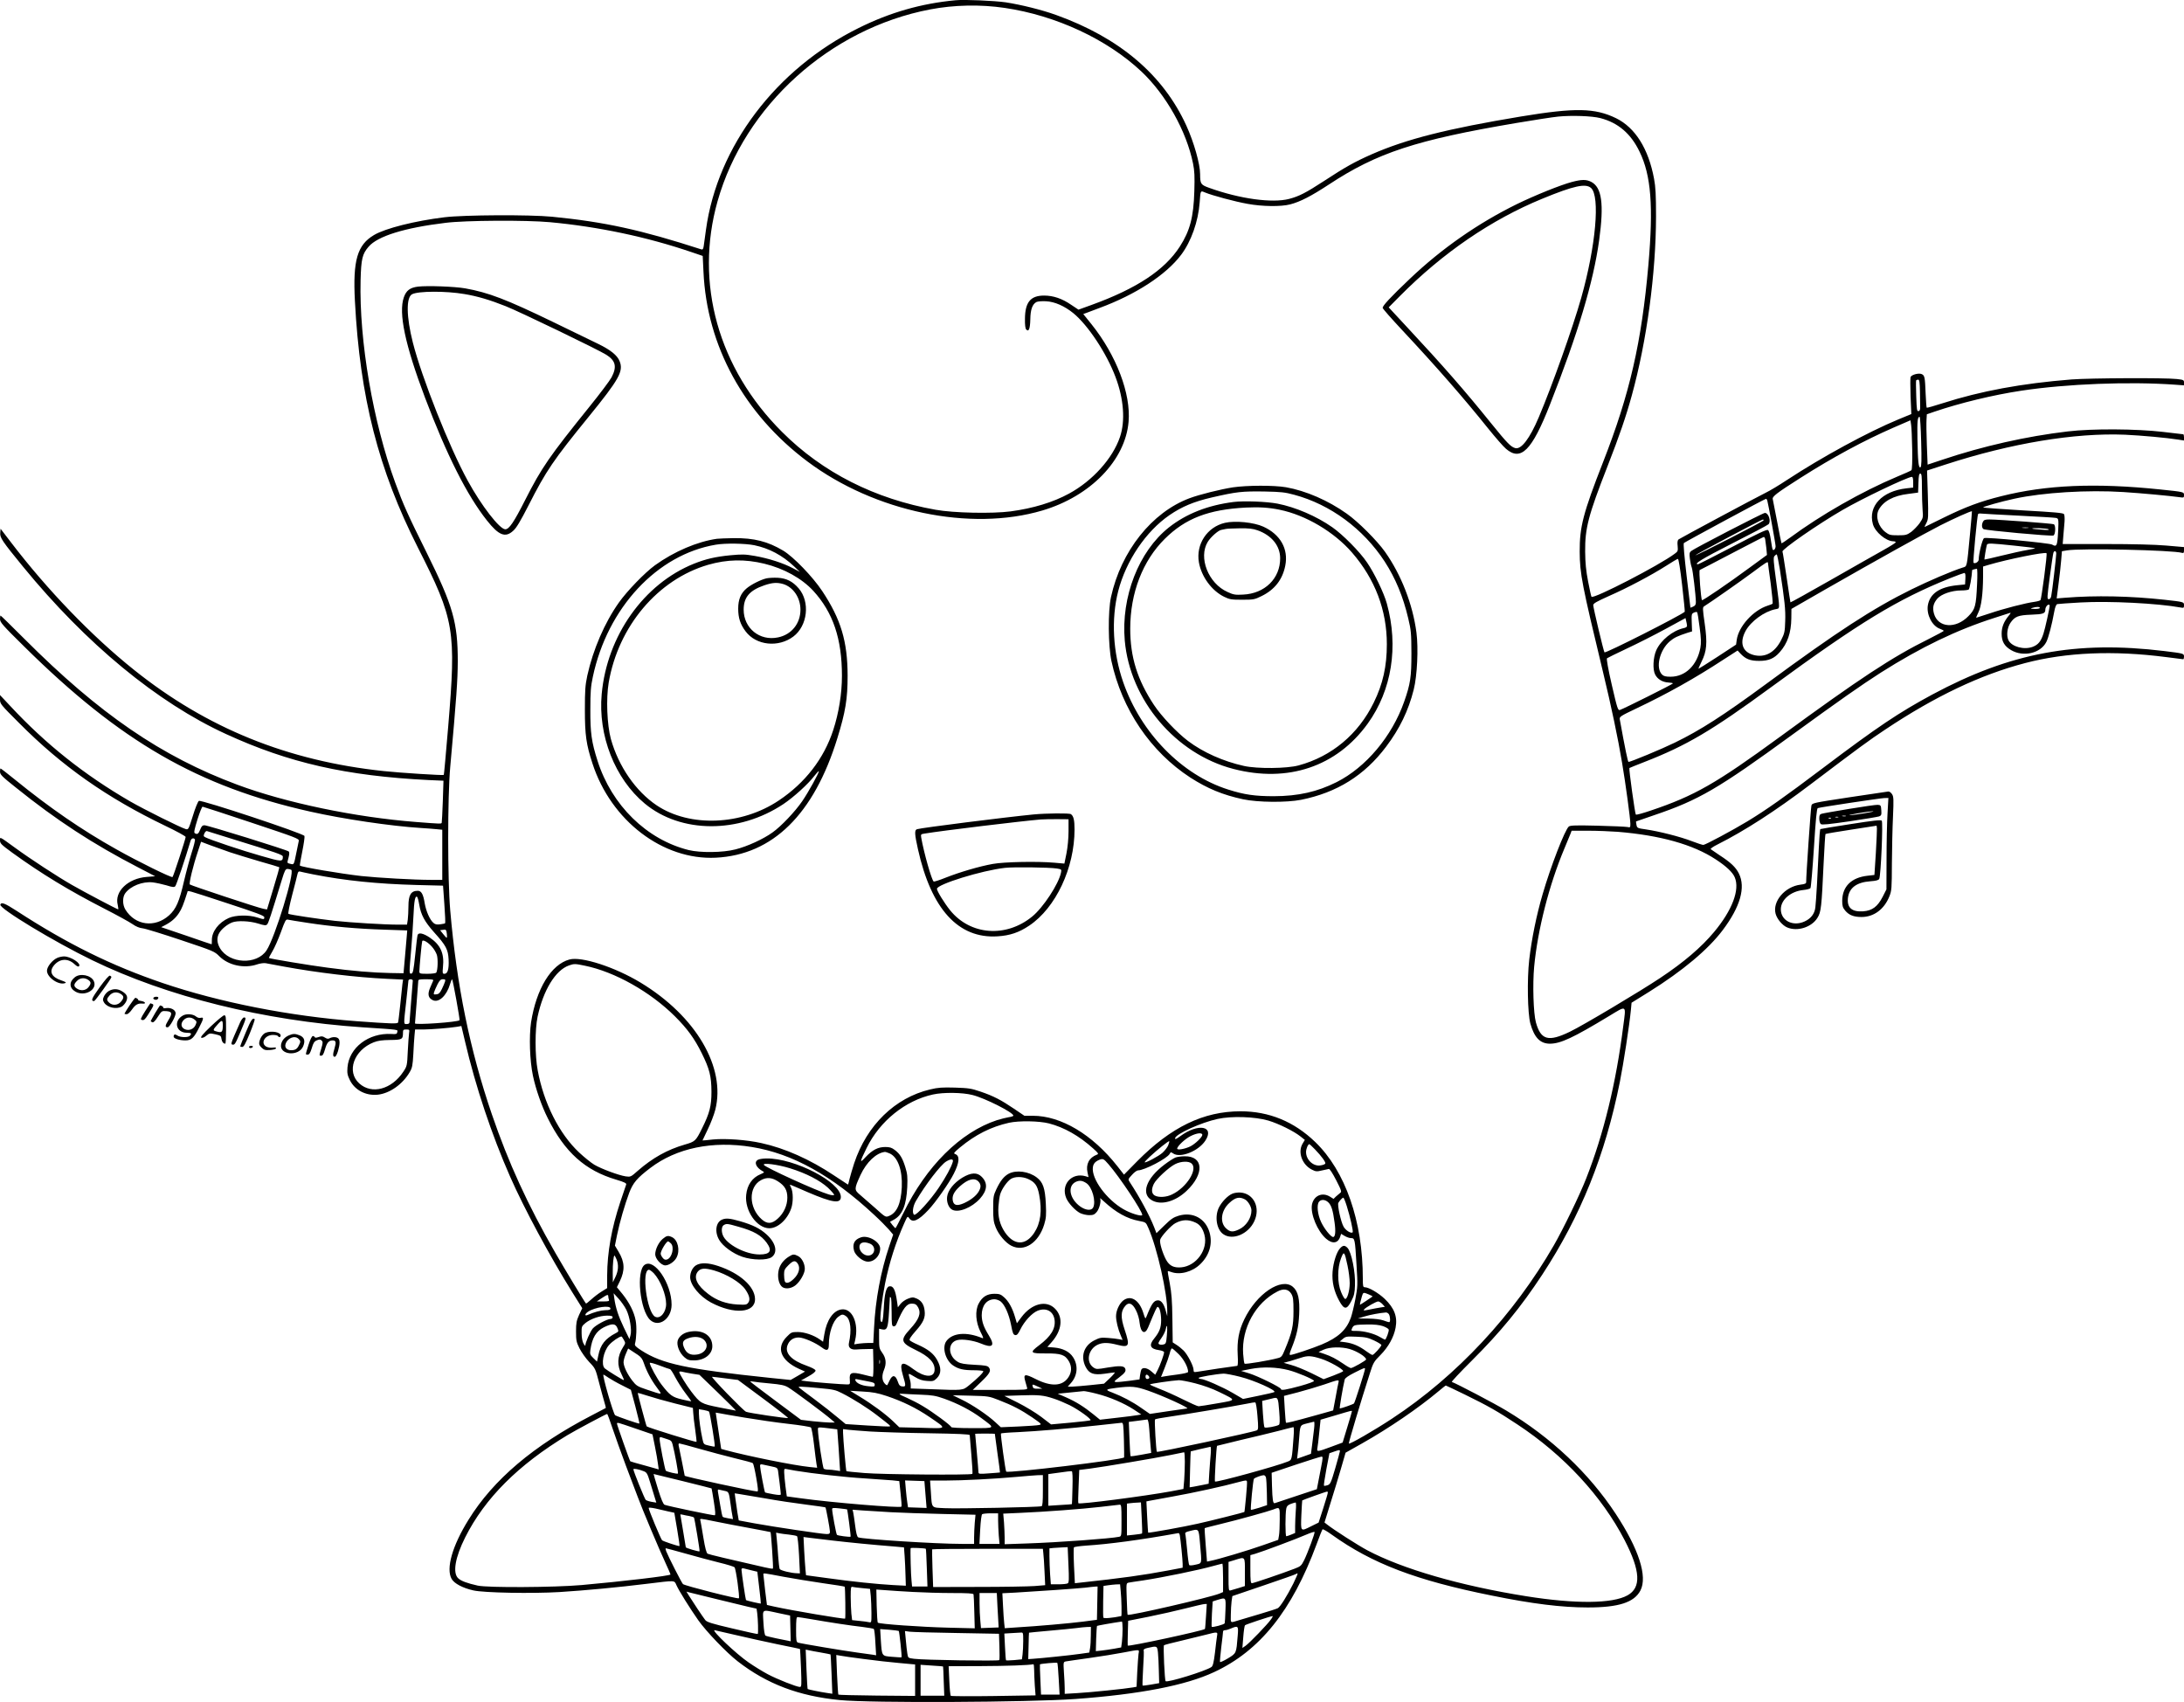 <?xml version="1.0" encoding="UTF-8"?>
<svg xmlns="http://www.w3.org/2000/svg" version="1.0" viewBox="0 0 2000.016 1558.399" preserveAspectRatio="xMidYMid meet">
  <g transform="translate(0.016,1740.634) scale(0.1,-0.1)" fill="#000000" stroke="none">
    <path d="M8750 17404 c-312 -29 -600 -111 -889 -255 -755 -374 -1291 -1083 -1396 -1845 -9 -65 -19 -134 -21 -152 -4 -26 -9 -33 -22 -29 -549 178 -887 252 -1367 299 -205 20 -805 17 -985 -5 -271 -33 -540 -101 -644 -162 -154 -90 -196 -232 -176 -604 46 -883 215 -1544 577 -2259 336 -662 351 -754 277 -1642 -20 -239 -38 -437 -40 -439 -5 -6 -400 19 -549 35 -880 93 -1621 393 -2288 927 -387 309 -796 734 -1130 1172 l-92 120 -3 -38 c-4 -43 18 -76 207 -307 578 -707 1232 -1247 1861 -1535 575 -264 1100 -383 1853 -421 l138 -6 -6 -187 c-4 -102 -8 -191 -10 -197 -3 -12 -4 -12 -235 6 -555 43 -1194 176 -1636 341 -694 258 -1264 648 -1951 1336 -117 117 -215 213 -218 213 -3 0 -5 -15 -5 -32 0 -30 23 -56 223 -253 880 -870 1594 -1281 2618 -1510 302 -68 741 -133 1014 -150 50 -3 114 -8 143 -11 l52 -5 0 -230 0 -229 -102 0 c-156 0 -486 19 -638 35 -193 22 -552 83 -564 96 -2 2 8 60 22 129 14 69 23 133 20 142 -9 23 -946 334 -967 321 -9 -6 -34 -67 -55 -137 -39 -124 -41 -127 -65 -121 -42 11 -378 178 -510 254 -418 242 -774 525 -1099 875 l-92 98 0 -41 c0 -39 6 -46 173 -213 395 -398 806 -686 1340 -943 103 -49 187 -95 187 -102 0 -18 -111 -357 -120 -367 -9 -9 -309 138 -515 254 -316 177 -607 377 -927 637 -70 57 -130 103 -133 103 -3 0 -5 -13 -5 -29 0 -26 17 -44 143 -144 374 -301 707 -518 1126 -735 l152 -79 -77 -6 c-172 -13 -298 -134 -266 -256 5 -23 7 -41 4 -41 -9 0 -311 159 -422 223 -130 74 -380 237 -525 343 -145 105 -135 100 -135 65 0 -27 12 -39 112 -112 267 -193 522 -348 848 -515 113 -58 226 -120 253 -139 31 -22 64 -36 95 -39 26 -3 184 -52 351 -108 298 -100 304 -102 350 -148 83 -83 227 -114 345 -74 26 9 62 14 79 11 18 -3 93 -17 167 -31 299 -55 664 -99 943 -112 l148 -7 -6 -41 c-3 -23 -12 -108 -20 -191 -9 -82 -17 -155 -20 -161 -4 -13 -66 -11 -380 12 -611 46 -1252 172 -1774 349 -473 161 -874 359 -1340 662 -108 70 -140 82 -148 56 -12 -34 493 -340 842 -509 688 -334 1569 -553 2475 -614 351 -23 321 -20 318 -43 -3 -19 -9 -21 -55 -18 -208 11 -386 -125 -401 -306 -4 -53 -1 -70 22 -117 45 -91 146 -144 255 -133 110 12 228 95 293 207 23 39 27 60 33 165 3 66 8 144 11 173 l5 52 77 0 c76 1 231 13 308 25 l39 7 34 -144 c95 -407 244 -854 413 -1237 127 -289 362 -725 568 -1056 l92 -147 -29 -61 c-24 -54 -28 -74 -28 -152 0 -82 3 -97 32 -155 18 -36 58 -92 89 -125 56 -58 57 -62 89 -185 18 -69 40 -150 49 -180 9 -29 15 -54 13 -56 -1 -1 -60 -32 -132 -69 -529 -275 -897 -586 -1124 -953 -149 -239 -209 -449 -155 -543 24 -42 101 -83 199 -105 96 -22 536 -30 789 -15 236 15 537 43 803 76 262 32 247 33 267 -12 20 -47 125 -215 201 -323 73 -103 257 -295 360 -375 268 -208 559 -318 935 -355 285 -28 1725 -21 2160 10 587 43 1007 124 1268 246 419 195 713 562 938 1169 26 72 51 134 55 138 3 5 41 -17 84 -48 371 -266 773 -419 1465 -558 373 -76 643 -109 880 -109 283 0 425 46 482 155 67 128 -15 381 -226 702 -246 374 -593 701 -1006 948 -108 65 -454 246 -495 260 -5 2 76 89 181 193 265 264 451 491 647 789 352 537 577 1096 711 1766 33 166 87 515 101 659 l6 65 161 100 c307 192 541 388 674 565 161 214 211 391 148 518 -29 58 -74 101 -179 169 -38 26 -74 50 -79 54 -5 4 23 24 62 43 250 126 529 306 850 549 449 340 539 406 687 504 456 304 873 502 1280 608 376 99 811 117 1290 55 83 -11 153 -20 158 -20 4 0 7 11 7 24 0 29 -2 29 -179 51 -809 98 -1412 -15 -2126 -398 -306 -165 -502 -296 -1000 -672 -354 -267 -520 -384 -693 -489 -134 -81 -386 -216 -404 -216 -9 0 -57 16 -107 35 -103 40 -296 89 -418 107 -79 11 -81 13 -87 41 -3 17 -5 31 -4 32 2 1 77 27 168 58 407 138 585 242 1260 734 430 313 637 458 814 571 366 232 696 391 1041 501 72 23 136 44 143 46 8 3 2 -9 -13 -26 -45 -55 -65 -104 -65 -165 0 -71 25 -114 86 -150 112 -66 270 -30 323 74 20 39 52 163 72 274 8 46 18 69 28 73 9 2 105 9 214 15 261 15 708 -8 915 -46 29 -6 32 -4 32 20 0 31 1 31 -180 51 -313 34 -629 41 -911 18 l-75 -6 17 133 c10 72 20 169 24 215 l7 84 47 8 c124 21 966 3 1054 -23 13 -4 17 1 17 24 l0 29 -162 14 c-104 9 -305 14 -556 14 l-393 0 6 75 c3 41 8 100 11 130 2 30 0 61 -5 69 -7 11 -90 18 -375 34 -201 12 -366 24 -366 27 0 7 166 54 287 80 262 57 672 82 998 61 170 -11 419 -34 513 -47 40 -6 42 -5 42 19 0 29 3 29 -220 52 -588 61 -1042 42 -1454 -62 -190 -47 -329 -99 -526 -196 -91 -45 -169 -83 -173 -85 -5 -2 1 13 13 34 19 37 20 48 14 261 l-7 221 169 55 c600 195 1184 292 1644 273 151 -7 382 -28 488 -45 l52 -8 0 28 c0 16 -3 29 -7 29 -5 0 -89 10 -188 22 -238 28 -646 31 -870 4 -376 -44 -780 -135 -1151 -260 l-132 -44 -7 182 c-4 99 -5 203 -3 230 l3 49 70 24 c235 80 537 153 795 192 415 63 991 85 1408 55 l82 -6 0 25 c0 24 -4 26 -67 33 -106 12 -791 9 -963 -4 -455 -36 -832 -106 -1181 -218 -77 -25 -143 -43 -145 -41 -3 3 -7 60 -10 128 -6 152 -9 166 -34 179 -26 14 -95 -4 -104 -26 -3 -8 -3 -88 0 -177 l7 -162 -119 -49 c-278 -115 -699 -344 -1019 -554 -71 -47 -159 -100 -195 -117 -101 -50 -783 -416 -799 -428 -9 -8 -12 -26 -8 -60 4 -45 2 -50 -27 -71 -141 -106 -740 -415 -762 -394 -3 4 -17 66 -31 140 -19 99 -26 168 -27 273 -2 215 29 333 204 780 110 282 171 460 223 650 138 501 221 1119 222 1640 0 196 -4 270 -18 344 -51 276 -173 469 -348 555 -194 94 -372 98 -869 16 -680 -113 -1051 -207 -1370 -347 -154 -68 -242 -117 -437 -245 -166 -108 -227 -139 -318 -163 -155 -40 -450 0 -731 101 -78 28 -84 36 -84 126 0 92 -57 293 -126 444 -212 465 -612 805 -1195 1014 -128 46 -317 93 -459 115 -105 15 -376 27 -460 19z m450 -70 c470 -69 940 -288 1253 -583 226 -214 411 -543 472 -841 14 -69 16 -118 12 -255 -7 -237 -40 -361 -132 -505 -139 -216 -394 -385 -810 -536 l-119 -43 -66 44 c-84 58 -165 85 -249 85 -124 0 -174 -61 -175 -212 -1 -57 3 -91 12 -99 23 -24 35 7 37 93 1 90 19 139 56 159 13 6 50 9 88 7 80 -4 170 -44 251 -110 134 -110 304 -367 385 -583 76 -200 91 -404 41 -550 -67 -197 -251 -401 -466 -518 -147 -80 -328 -135 -535 -163 -168 -22 -522 -15 -688 15 -556 99 -1034 341 -1405 712 -585 583 -803 1363 -591 2113 247 875 1030 1581 1946 1756 220 42 460 47 683 14z m5455 -1009 c162 -42 279 -141 359 -307 106 -217 128 -500 81 -1038 -62 -706 -170 -1180 -415 -1805 -183 -468 -215 -593 -214 -820 1 -202 21 -303 213 -1100 77 -319 137 -605 175 -832 32 -189 76 -513 76 -559 0 -34 -1 -36 -27 -30 -16 3 -138 9 -273 12 -198 5 -248 3 -263 -7 -36 -28 -167 -367 -241 -622 -56 -191 -100 -408 -122 -597 -21 -182 -15 -492 10 -585 36 -129 90 -185 180 -185 98 1 210 53 541 253 165 100 156 106 130 -91 -66 -524 -180 -990 -340 -1397 -58 -149 -211 -464 -295 -610 -367 -637 -890 -1198 -1481 -1587 -165 -109 -393 -240 -397 -229 -3 9 110 387 192 641 31 99 37 109 98 170 72 73 122 163 138 249 19 101 -11 180 -100 265 -57 54 -146 106 -182 106 -16 0 -18 10 -18 78 0 527 -160 986 -436 1252 -194 187 -422 281 -684 281 -339 0 -636 -144 -946 -457 l-121 -123 -62 79 c-228 289 -515 460 -773 460 l-77 0 -96 65 c-118 80 -189 117 -308 157 -82 28 -107 32 -232 36 -117 3 -154 1 -228 -17 -321 -76 -579 -327 -695 -676 -16 -49 -35 -114 -42 -142 -6 -29 -13 -53 -15 -53 -1 0 -60 39 -131 86 -216 144 -446 247 -662 294 -133 30 -330 44 -442 33 -52 -6 -96 -10 -97 -9 0 1 21 46 48 101 27 55 58 136 69 179 99 389 -177 859 -685 1166 -235 142 -541 241 -650 211 -168 -45 -304 -269 -352 -576 -19 -129 -12 -350 17 -487 26 -124 80 -279 137 -392 155 -310 341 -477 626 -561 77 -23 96 -33 91 -45 -3 -8 -27 -80 -54 -160 -80 -240 -119 -461 -120 -672 l0 -116 -50 -31 c-28 -17 -71 -50 -96 -73 -24 -22 -46 -39 -48 -37 -13 14 -199 322 -280 463 -254 441 -430 826 -582 1270 -201 587 -322 1180 -381 1866 -25 286 -25 1041 0 1315 58 644 68 794 69 965 0 356 -43 508 -284 994 -172 346 -215 441 -288 641 -204 555 -332 1301 -318 1856 5 195 16 240 73 306 82 97 330 174 705 219 181 23 739 26 955 6 444 -41 890 -135 1300 -275 l100 -34 7 -144 c30 -680 372 -1304 952 -1738 616 -461 1491 -644 2151 -449 440 130 760 459 790 813 22 257 -112 608 -340 893 l-75 93 28 10 c15 6 70 26 122 46 332 123 607 302 746 486 92 122 157 305 170 480 8 112 6 109 49 91 67 -28 276 -84 389 -104 136 -25 306 -27 391 -5 92 24 191 75 353 181 443 292 800 409 1717 564 160 27 333 54 385 59 122 12 308 6 385 -14z m2927 -2505 c1 -60 2 -125 2 -142 1 -23 -4 -34 -15 -36 -15 -3 -17 14 -21 135 -3 76 -3 141 -1 146 2 4 11 7 19 7 11 0 14 -22 16 -110z m11 -457 c5 -172 3 -229 -6 -235 -18 -11 -24 49 -28 257 -3 169 1 205 20 205 4 0 11 -102 14 -227z m-82 -71 c2 -106 -1 -186 -7 -191 -5 -5 -65 -32 -133 -60 -319 -134 -695 -348 -979 -558 -41 -30 -76 -53 -78 -51 -2 3 -20 90 -39 194 -20 104 -38 198 -41 210 -6 24 34 55 256 196 297 189 582 342 850 459 l155 67 6 -41 c4 -23 8 -124 10 -225z m89 -350 c0 -71 3 -162 6 -203 6 -72 5 -75 -27 -123 -19 -26 -54 -62 -77 -80 -40 -28 -50 -31 -121 -31 -70 0 -81 3 -115 29 -65 49 -94 143 -62 204 42 79 135 130 271 146 l90 12 3 87 c2 68 6 87 17 87 12 0 15 -22 15 -128z m-80 49 l0 -49 -62 -7 c-224 -25 -353 -164 -307 -328 20 -72 120 -156 187 -157 12 0 22 -4 22 -9 0 -5 -51 -37 -112 -71 -62 -35 -279 -157 -481 -273 -202 -115 -369 -208 -371 -206 -1 2 -17 105 -35 229 -19 124 -35 230 -38 236 -7 20 327 252 549 380 180 105 595 303 636 304 8 0 12 -16 12 -49z m-1336 -168 c10 -36 76 -396 76 -418 0 -23 -16 -42 -26 -32 -3 3 -11 42 -17 87 -8 54 -17 86 -27 93 -12 7 -91 -30 -323 -152 -169 -88 -312 -161 -317 -161 -45 0 35 49 310 189 176 89 327 169 335 177 26 26 1 104 -33 104 -18 0 -648 -326 -675 -349 -16 -13 -18 -24 -12 -70 4 -30 11 -66 17 -80 10 -25 37 -254 38 -317 0 -23 -6 -34 -25 -42 -14 -6 -25 -11 -25 -9 0 1 -16 132 -35 292 -21 182 -31 293 -25 299 10 10 740 404 752 405 4 1 9 -7 12 -16z m1856 -309 c-30 -314 -25 -291 -68 -305 -103 -33 -306 -120 -467 -199 -355 -175 -685 -390 -1330 -865 -397 -292 -603 -424 -839 -539 -119 -58 -403 -176 -423 -176 -6 0 -31 119 -80 390 -4 23 5 30 153 100 282 134 534 275 797 447 l129 83 26 -28 c47 -50 89 -67 172 -67 87 0 137 22 188 80 71 80 104 177 106 308 l1 88 315 181 c456 261 902 509 1049 584 124 63 283 134 289 129 1 -1 -7 -96 -18 -211z m445 171 c176 -9 330 -18 343 -21 19 -4 22 -11 22 -53 0 -26 -3 -82 -6 -124 -7 -80 -14 -89 -52 -67 -25 14 -604 70 -623 59 -15 -8 -49 -143 -49 -196 0 -21 -34 -42 -48 -29 -6 7 34 431 42 445 3 5 16 7 28 5 13 -2 167 -10 343 -19z m-2335 -43 c0 -9 -619 -326 -625 -320 -4 4 604 326 618 327 4 1 7 -2 7 -7z m14 -169 c2 -10 7 -47 11 -83 l6 -65 -160 -117 c-194 -143 -429 -303 -435 -297 -10 10 -30 273 -21 276 6 2 138 71 295 153 157 82 288 150 292 150 4 0 9 -8 12 -17z m2285 -63 c100 -10 185 -21 187 -23 3 -2 -30 -10 -73 -17 -43 -7 -147 -30 -232 -51 -85 -21 -156 -37 -158 -36 -3 4 15 112 22 135 6 16 35 15 254 -8z m381 -72 c0 -30 -38 -355 -46 -390 -3 -18 -12 -28 -23 -28 -16 0 -15 15 10 205 15 113 30 212 33 220 8 23 26 18 26 -7z m-110 -210 c-15 -113 -30 -211 -34 -216 -3 -5 -27 -12 -54 -16 -79 -10 -282 -62 -411 -106 -66 -22 -122 -40 -124 -40 -2 0 7 22 20 49 27 54 42 172 43 328 l0 92 50 15 c171 51 518 121 531 107 4 -3 -6 -99 -21 -213z m-2421 65 c44 -287 53 -369 49 -474 -3 -98 -6 -112 -38 -175 -59 -115 -150 -163 -255 -134 -100 28 -127 113 -70 219 48 88 170 178 273 199 44 10 43 -16 7 259 -24 176 -27 214 -16 227 8 9 17 16 21 16 4 0 17 -62 29 -137z m-895 -144 c15 -132 26 -242 24 -244 -40 -36 -724 -382 -735 -372 -8 9 -102 405 -103 432 0 16 28 32 144 84 169 74 391 192 526 278 52 34 100 62 105 62 7 1 22 -94 39 -240z m786 204 c0 -5 11 -89 25 -188 13 -99 21 -183 17 -186 -4 -4 -24 -12 -44 -18 -134 -43 -267 -191 -284 -314 l-6 -43 -171 -112 c-94 -61 -172 -110 -173 -109 -2 1 11 30 27 63 49 98 55 172 30 349 -20 138 -20 151 -5 160 53 33 338 232 444 311 122 91 140 102 140 87z m1915 -195 c-9 -201 -17 -230 -79 -293 -117 -120 -280 -107 -316 24 -15 55 -5 94 32 137 36 41 132 74 217 74 31 0 62 4 69 8 9 6 29 118 32 179 0 2 30 10 43 12 5 0 6 -63 2 -141z m-107 50 l-3 -53 -70 -7 c-164 -16 -253 -77 -271 -186 -13 -85 40 -188 111 -213 19 -7 35 -16 35 -19 0 -3 -62 -36 -137 -74 -336 -166 -633 -362 -1363 -896 -586 -428 -781 -540 -1185 -676 -71 -24 -132 -41 -135 -36 -8 8 -65 421 -59 426 2 2 65 27 139 56 385 150 617 287 1160 685 813 595 1153 802 1635 996 66 27 126 48 133 49 9 0 12 -14 10 -52z m772 -247 c0 -21 -42 -211 -57 -256 -23 -71 -47 -101 -98 -121 -79 -30 -191 0 -222 59 -21 41 -13 116 18 161 39 57 71 70 189 74 111 4 130 11 130 46 0 22 17 46 32 46 4 0 8 -4 8 -9z m-90 -21 c0 -5 -21 -10 -47 -9 -39 1 -43 2 -23 9 36 12 70 12 70 0z m-3116 -176 c14 -104 15 -144 7 -190 -30 -160 -138 -264 -273 -264 -44 0 -63 5 -78 20 -61 61 -23 223 71 304 40 34 72 49 164 79 l40 12 -3 81 c-3 76 -1 81 20 91 13 6 26 8 29 4 4 -3 14 -65 23 -137z m-115 14 c1 -11 -10 -19 -31 -23 -100 -22 -210 -111 -251 -203 -29 -66 -34 -176 -10 -222 22 -43 67 -70 122 -73 22 -1 41 -5 41 -8 0 -7 -453 -233 -485 -243 -19 -6 -24 9 -75 229 -33 143 -50 238 -44 244 5 4 88 45 184 90 96 45 256 126 355 180 l180 98 6 -26 c4 -14 7 -34 8 -43z m-13147 -1804 c411 -137 438 -147 434 -167 -3 -12 -12 -58 -21 -102 -24 -120 -23 -116 -53 -109 -36 9 -34 5 -20 58 8 31 9 49 2 56 -14 14 -742 240 -772 240 -18 0 -27 -9 -39 -40 -16 -40 -27 -47 -50 -32 -9 5 -2 38 25 125 20 64 41 117 47 117 5 0 207 -66 447 -146z m-212 -138 c463 -143 500 -156 500 -174 -1 -48 -10 -47 -201 8 -167 47 -469 148 -511 171 -15 8 -16 13 -6 35 6 13 16 23 22 21 6 -2 94 -30 196 -61z m12725 54 c389 -32 689 -116 896 -252 97 -63 156 -119 175 -165 48 -113 -23 -301 -190 -501 -116 -139 -276 -276 -491 -419 -181 -121 -711 -437 -828 -493 -198 -96 -267 -77 -312 85 -23 83 -31 349 -16 510 32 339 137 749 276 1080 25 61 51 122 57 138 l10 27 151 0 c84 0 206 -5 272 -10z m-13030 -70 c3 -5 -10 -60 -30 -121 -19 -60 -51 -178 -70 -260 -43 -188 -73 -256 -137 -314 -130 -116 -310 -93 -400 53 -27 44 -28 114 -1 150 49 66 158 109 252 99 31 -4 87 -16 125 -27 57 -18 71 -19 81 -8 10 10 95 263 140 416 7 23 29 30 40 12z m320 -117 c55 -18 178 -56 274 -84 96 -27 176 -51 178 -53 3 -2 -22 -90 -54 -195 l-58 -192 -33 6 c-45 8 -664 213 -674 223 -9 9 30 172 73 299 l30 92 82 -31 c45 -16 127 -46 182 -65z m562 -161 c34 -22 -149 -620 -226 -737 -89 -136 -342 -124 -427 20 -29 50 -31 99 -5 141 22 36 73 77 116 94 47 19 162 14 239 -10 57 -18 71 -19 82 -8 12 12 33 77 134 406 27 89 34 102 53 102 12 0 27 -4 34 -8z m202 -42 c292 -57 583 -87 947 -97 l241 -6 12 -170 c7 -93 10 -171 7 -174 -2 -3 -23 -7 -45 -10 -32 -4 -46 -1 -62 13 -34 30 -67 106 -80 180 -13 83 -31 114 -63 114 -63 0 -86 -38 -86 -143 0 -41 -3 -95 -6 -121 l-7 -46 -81 0 c-124 0 -436 19 -581 35 -156 18 -411 56 -424 64 -5 3 10 79 34 171 24 91 46 178 49 193 5 21 11 27 24 23 9 -3 64 -14 121 -26z m-785 -265 c271 -89 336 -113 336 -127 0 -22 -2 -22 -65 -2 -78 25 -199 22 -260 -5 -92 -41 -155 -123 -155 -201 0 -22 -1 -40 -2 -40 -2 0 -106 35 -232 79 l-230 78 35 18 c57 30 97 64 128 112 25 38 39 72 77 191 5 17 -23 25 368 -103z m1755 -12 c16 -95 49 -155 136 -253 109 -121 128 -156 133 -249 4 -87 -8 -131 -38 -131 -18 0 -19 5 -14 59 14 127 -21 205 -121 273 -59 39 -102 49 -111 23 -3 -8 -13 -90 -22 -182 -15 -144 -20 -168 -35 -171 -21 -4 -21 2 -2 218 8 91 17 230 21 310 6 139 15 186 33 175 5 -3 14 -35 20 -72z m-1019 -167 c224 -34 449 -54 700 -62 l209 -7 -5 -61 c-3 -34 -11 -122 -17 -196 l-12 -135 -120 2 c-160 3 -351 19 -575 49 -162 21 -530 82 -538 89 -1 1 13 28 32 60 19 31 54 111 78 176 38 105 45 119 63 115 11 -3 94 -16 185 -30z m1272 -101 c2 -19 2 -35 -2 -35 -3 0 -17 15 -32 34 l-28 35 23 3 c31 6 34 3 39 -37z m-135 -119 c17 -19 36 -51 43 -72 12 -36 9 -141 -5 -163 -3 -6 -39 -11 -81 -11 -68 0 -74 2 -74 21 0 34 21 263 26 277 5 19 53 -8 91 -52z m1399 -172 c274 -56 599 -239 825 -464 113 -113 178 -202 244 -335 73 -147 89 -212 90 -355 0 -131 -17 -196 -86 -335 -58 -117 -63 -121 -159 -149 -159 -46 -295 -122 -430 -240 -63 -56 -66 -57 -110 -51 -65 10 -224 69 -288 107 -30 18 -93 69 -139 112 -182 171 -324 452 -379 751 -26 135 -26 377 -1 493 52 242 163 424 286 468 47 17 58 17 147 -2z m-1576 -136 c0 -7 -7 -92 -15 -188 -8 -96 -15 -183 -15 -192 0 -12 -8 -18 -25 -18 -30 0 -30 -12 -5 210 11 96 20 181 20 188 0 6 9 12 20 12 11 0 20 -6 20 -12z m187 0 c-3 -7 -16 -36 -28 -65 -26 -60 -18 -95 25 -115 55 -25 126 42 157 147 7 25 16 45 19 45 6 0 73 -370 68 -375 -17 -18 -408 -45 -408 -29 0 5 7 90 15 189 8 99 15 188 15 198 0 15 10 17 71 17 53 0 70 -3 66 -12z m108 -10 c-4 -13 -17 -43 -29 -68 -17 -35 -28 -46 -50 -48 -25 -3 -27 -1 -21 20 4 13 18 44 31 71 20 38 29 47 50 47 22 0 24 -3 19 -22z m-329 -470 c-3 -18 -8 -94 -12 -168 -6 -132 -7 -136 -41 -187 -107 -162 -289 -210 -403 -107 -120 108 -50 305 133 377 39 15 76 20 150 21 108 1 117 6 117 64 0 29 3 32 30 32 29 0 31 -2 26 -32z m5160 -568 c115 -29 374 -160 374 -189 0 -4 -19 -11 -42 -14 -24 -4 -72 -16 -108 -27 -335 -110 -649 -422 -858 -852 -37 -75 -69 -137 -72 -137 -3 0 -15 13 -28 29 l-22 29 38 21 c76 43 112 133 120 297 4 94 1 122 -17 180 -26 85 -49 123 -96 159 -30 23 -48 28 -89 28 -66 0 -118 -27 -180 -93 -56 -61 -55 -48 10 84 120 246 354 435 608 490 96 21 269 19 362 -5z m2709 -234 c96 -29 232 -96 295 -146 l39 -31 -21 -35 c-46 -78 -4 -193 87 -238 34 -17 44 -18 89 -7 28 6 57 12 65 14 8 1 34 -39 67 -103 49 -96 52 -106 36 -117 -9 -7 -27 -22 -39 -33 l-21 -21 -34 21 c-71 43 -148 8 -164 -74 -15 -85 50 -243 130 -312 59 -51 111 -42 130 23 l7 22 32 -19 c18 -11 44 -20 58 -20 36 0 37 -8 51 -242 12 -192 11 -201 -11 -320 -13 -67 -32 -143 -41 -168 -41 -112 -116 -181 -266 -244 -87 -36 -265 -96 -288 -96 -10 0 -8 15 12 63 47 118 63 189 69 308 7 140 -10 213 -58 253 -105 89 -333 -64 -445 -299 -50 -103 -67 -198 -60 -322 4 -69 2 -103 -5 -103 -11 0 -323 -46 -371 -55 -24 -4 -28 -1 -28 18 0 35 -54 139 -90 176 -18 18 -49 43 -67 54 l-34 22 -3 215 c-2 168 -8 239 -24 325 -12 60 -20 111 -18 112 2 2 15 -1 30 -7 81 -30 194 0 267 71 85 82 115 188 85 292 -37 127 -153 190 -282 152 -47 -14 -70 -29 -130 -88 l-74 -72 -21 55 c-44 111 -133 275 -223 412 -17 26 -17 27 20 67 20 23 45 41 55 41 58 0 267 109 290 151 9 18 12 18 32 4 65 -45 230 20 294 116 89 135 -64 164 -229 42 -39 -28 -49 -32 -47 -18 8 39 237 143 389 176 128 28 343 21 465 -15z m-2009 -26 c138 -36 274 -112 404 -229 49 -44 53 -50 35 -57 -72 -27 -103 -87 -86 -164 l9 -42 -26 8 c-128 38 -230 -76 -178 -200 19 -46 82 -114 127 -137 21 -10 58 -19 83 -19 37 0 48 5 69 29 25 30 43 103 31 124 -4 7 13 -6 37 -29 107 -99 211 -157 320 -177 62 -12 62 -12 84 -62 82 -184 177 -609 174 -773 l0 -37 -13 47 c-17 64 -41 98 -71 98 -38 0 -58 -27 -107 -150 -9 -23 -11 -21 -29 37 -37 117 -115 165 -184 111 -35 -28 -65 -92 -65 -143 0 -44 18 -119 44 -179 l16 -38 -33 6 c-17 4 -63 9 -102 12 -63 5 -76 2 -125 -23 -94 -48 -126 -144 -80 -239 32 -65 73 -80 175 -66 45 7 86 12 92 12 7 0 -13 -23 -43 -52 l-54 -51 -123 -13 c-67 -7 -142 -13 -166 -14 l-43 0 30 34 c60 68 67 162 18 236 -33 51 -94 81 -173 88 l-62 5 39 44 c95 108 108 227 33 305 -80 84 -216 50 -310 -77 l-41 -55 -17 57 c-24 83 -59 145 -100 181 -30 27 -43 32 -89 32 -67 0 -112 -28 -144 -90 -35 -66 -27 -171 17 -259 27 -53 30 -62 14 -56 -142 59 -270 48 -326 -27 -43 -57 -10 -177 62 -225 48 -32 94 -43 188 -43 45 0 84 -4 87 -8 6 -9 -50 -65 -130 -130 -60 -48 -49 -47 -361 -35 l-173 6 0 32 c0 18 -5 46 -11 64 -6 18 -9 34 -6 37 2 3 28 -10 56 -28 39 -24 67 -33 111 -36 55 -4 61 -2 90 26 41 42 41 97 0 169 -33 57 -81 95 -177 138 -35 15 -67 33 -72 39 -7 9 9 34 54 85 72 81 90 123 82 187 -6 57 -30 92 -74 111 -32 13 -40 13 -79 -2 -24 -9 -55 -31 -68 -48 l-24 -31 -7 50 c-16 112 -34 149 -72 142 -28 -5 -44 -70 -50 -201 -6 -111 -15 -149 -29 -113 -9 22 13 200 41 341 39 192 98 378 176 552 29 65 30 66 45 45 31 -45 83 -23 176 76 66 70 190 247 232 331 52 103 57 164 14 180 -19 7 -15 12 43 61 141 117 284 189 449 226 92 20 275 17 366 -6z m1404 -105 c0 -20 -63 -81 -109 -105 -49 -24 -121 -37 -121 -21 0 22 72 90 123 115 57 29 107 34 107 11z m-313 -97 c-8 -18 -31 -48 -52 -67 -36 -32 -155 -95 -163 -87 -2 2 19 25 47 51 69 64 172 147 178 142 2 -3 -2 -20 -10 -39z m-3812 -14 c371 -60 734 -261 1123 -624 50 -46 108 -105 131 -131 l40 -47 -35 -103 c-78 -231 -128 -496 -140 -751 l-7 -138 -42 0 c-23 0 -63 -3 -88 -6 l-45 -7 9 39 c35 154 -27 294 -125 281 -75 -10 -136 -97 -157 -226 l-12 -70 -30 21 c-55 39 -139 68 -201 68 -56 0 -61 -2 -101 -43 -101 -101 -57 -217 111 -294 l56 -25 -66 -39 -66 -38 -187 19 c-765 80 -990 128 -1181 252 -52 34 -62 45 -57 62 13 47 17 155 6 211 -14 78 -58 164 -121 243 l-51 62 27 55 c48 100 45 176 -11 269 l-34 57 19 95 c24 118 72 283 112 389 35 92 72 135 193 227 240 183 570 251 930 192z m5156 -21 c62 -64 102 -120 95 -131 -3 -6 -21 -13 -41 -16 -66 -13 -135 49 -135 122 0 30 18 72 30 72 3 0 26 -21 51 -47z m-3896 -37 c76 -32 120 -154 113 -310 -8 -153 -46 -237 -121 -265 -27 -11 -33 -7 -120 72 -51 45 -114 100 -140 122 -56 47 -56 54 3 183 55 118 144 202 223 211 4 1 23 -5 42 -13z m2006 -100 c102 -117 309 -428 309 -464 0 -15 -78 5 -145 38 -152 74 -303 260 -308 377 -1 46 14 70 58 89 35 14 41 12 86 -40z m-1426 22 c-14 -49 -62 -137 -128 -236 -77 -115 -208 -259 -226 -248 -20 13 -12 78 16 125 85 147 226 331 277 362 44 27 69 25 61 -3z m1222 -194 c54 -34 92 -170 63 -225 -16 -30 -69 -25 -119 11 -99 72 -118 190 -37 226 33 14 57 11 93 -12z m2386 -211 c31 -98 61 -232 54 -240 -14 -14 -64 17 -83 51 -25 43 -59 200 -48 219 12 21 37 47 45 47 5 0 19 -35 32 -77z m-168 33 c27 -27 41 -70 56 -182 12 -84 7 -134 -13 -134 -21 0 -81 75 -110 137 -33 70 -42 159 -19 186 19 24 58 21 86 -7z m-1217 -184 c40 -18 66 -54 81 -110 37 -135 -73 -288 -213 -300 -68 -5 -107 14 -138 70 -32 60 -61 155 -54 183 8 31 101 132 140 152 64 34 119 35 184 5z m-5302 -337 c20 -50 17 -103 -10 -160 l-24 -50 -1 85 c-1 82 7 160 16 160 2 0 11 -16 19 -35z m6179 -315 c17 -30 20 -52 20 -160 0 -135 -13 -193 -77 -347 -27 -66 -33 -74 -66 -82 -80 -22 -297 -58 -305 -51 -4 4 -10 45 -13 91 -16 232 114 468 314 570 56 30 101 22 127 -21z m710 -6 c20 -8 36 -17 34 -19 -7 -6 -111 -75 -114 -75 -4 0 4 34 17 78 11 37 13 37 63 16z m-6800 -139 c32 -65 53 -189 38 -237 l-9 -33 -51 105 c-50 104 -76 183 -88 270 l-6 45 44 -48 c25 -27 57 -73 72 -102z m-165 121 c0 -8 3 -21 6 -30 5 -13 -3 -16 -52 -16 l-59 0 45 30 c51 34 60 36 60 16z m2595 -144 c0 -112 2 -127 17 -130 12 -2 22 6 29 25 58 139 91 183 138 183 32 0 44 -8 60 -37 27 -53 7 -107 -75 -196 -92 -100 -86 -125 48 -190 128 -61 183 -120 176 -190 -7 -68 -94 -62 -194 13 -105 80 -131 65 -96 -56 29 -97 29 -106 -5 -102 -23 2 -30 11 -43 48 -20 57 -47 61 -72 10 -9 -19 -19 -39 -22 -45 -3 -5 -14 1 -25 14 -25 28 -27 74 -6 124 24 58 19 108 -15 155 -28 39 -30 48 -30 132 l0 90 28 -6 c46 -9 54 12 63 159 4 73 8 134 8 136 1 2 4 1 9 -3 4 -4 7 -65 7 -134z m998 98 c38 -30 76 -116 96 -216 14 -75 20 -89 38 -92 16 -2 26 9 47 52 36 74 106 150 158 171 78 31 144 -4 155 -83 11 -80 -33 -152 -142 -234 -89 -67 -82 -75 63 -74 139 1 176 -12 212 -75 27 -49 24 -102 -10 -149 -55 -77 -156 -81 -295 -11 -101 51 -116 48 -96 -21 7 -24 15 -51 17 -60 5 -17 -11 -18 -246 -18 l-252 0 76 73 c80 77 94 102 72 132 -12 16 -32 20 -133 25 -91 5 -126 11 -151 26 -93 54 -96 177 -6 200 46 12 147 -3 213 -30 111 -47 136 -24 76 73 -47 76 -64 124 -65 184 0 89 45 146 116 147 17 0 43 -9 57 -20z m3496 -24 l23 -25 -38 -6 c-22 -3 -67 -12 -102 -19 -54 -11 -60 -11 -50 1 17 20 110 73 129 73 8 0 26 -11 38 -24z m-2257 -56 c17 -32 31 -81 34 -117 10 -91 49 -111 78 -41 65 158 79 188 87 188 17 0 31 -54 32 -120 0 -71 -15 -109 -64 -170 -51 -61 -36 -95 45 -106 26 -4 46 -12 46 -19 0 -19 -35 -117 -59 -164 l-22 -42 -35 30 c-36 32 -77 40 -91 19 -4 -7 -10 -31 -13 -53 l-5 -39 -95 -13 c-52 -7 -106 -12 -120 -11 -22 3 -20 6 28 42 54 42 65 57 56 81 -10 26 -51 28 -159 10 -98 -17 -105 -17 -130 -1 -75 49 -51 173 42 212 43 19 94 18 174 -3 110 -28 118 -12 69 135 -40 119 -38 175 8 225 30 33 64 18 94 -43z m-4812 15 c0 -11 -12 -15 -47 -15 -41 -1 -101 -17 -165 -45 -27 -11 -22 12 7 31 64 42 205 62 205 29z m7130 -54 c12 -24 13 -71 1 -71 -5 0 -28 7 -52 16 -28 10 -79 16 -139 17 l-95 1 59 18 c51 16 144 33 198 37 10 0 22 -8 28 -18z m-4973 -16 c42 -29 53 -129 27 -245 -9 -42 16 -64 67 -60 24 2 69 4 99 4 l55 1 3 -127 c1 -71 -1 -128 -6 -128 -4 0 -45 9 -90 21 -105 26 -126 18 -120 -47 3 -43 2 -44 -26 -44 -41 0 -299 20 -366 29 l-55 7 68 38 c45 25 67 44 65 54 -2 10 -33 26 -80 43 -139 49 -201 113 -178 184 16 48 53 75 104 75 45 0 155 -48 214 -93 45 -34 62 -26 62 27 0 108 36 216 86 255 32 25 43 26 71 6z m-2137 -10 c0 -8 -8 -15 -17 -15 -33 0 -139 -57 -165 -88 -24 -29 -67 -127 -68 -155 -1 -7 -8 2 -17 18 -10 18 -17 55 -17 94 -1 61 0 64 36 94 48 38 129 66 196 67 40 0 52 -4 52 -15z m43 -97 c13 -31 13 -34 -12 -47 -99 -51 -143 -107 -162 -205 l-12 -57 -33 32 c-30 29 -33 37 -28 73 16 113 52 173 125 210 74 36 105 35 122 -6z m7011 16 c26 -9 50 -23 53 -31 5 -13 -24 -93 -34 -93 -3 0 -23 11 -46 24 -54 32 -147 56 -214 56 -52 0 -52 0 -41 25 14 30 22 32 139 34 64 1 111 -4 143 -15z m-1979 -89 c-6 -67 -9 -74 -31 -79 -14 -4 -31 -3 -39 2 -12 6 -8 17 20 56 19 27 38 65 41 85 11 57 17 16 9 -64z m-4973 -36 c17 -29 17 -31 -6 -67 -54 -84 -58 -165 -13 -252 14 -28 23 -50 19 -50 -10 0 -152 88 -174 107 -36 33 -13 156 40 215 29 33 92 76 112 77 3 1 13 -13 22 -30z m6872 -7 c36 -17 66 -36 66 -41 0 -14 -70 -91 -82 -91 -6 0 -32 16 -58 35 -63 47 -123 72 -188 81 l-54 7 29 24 c26 22 34 24 124 20 82 -3 106 -8 163 -35z m-224 -78 c70 -21 150 -72 150 -95 0 -10 -122 -79 -139 -79 -7 0 -38 17 -69 39 -71 48 -112 69 -176 91 l-51 17 45 21 c56 26 165 28 240 6z m-6518 -54 c28 -19 42 -38 54 -75 25 -74 66 -152 119 -223 52 -72 61 -70 -93 -19 -86 29 -95 35 -132 82 -47 61 -79 130 -80 168 0 16 9 50 21 77 l21 49 26 -17 c15 -10 44 -28 64 -42z m4952 7 c47 -47 86 -120 86 -162 0 -7 -38 -16 -97 -24 -54 -7 -110 -15 -125 -18 l-26 -5 33 83 c19 46 39 105 46 131 6 27 15 48 21 48 5 0 33 -24 62 -53z m1304 -42 c74 -23 202 -95 202 -113 0 -4 -40 -22 -90 -41 l-89 -33 -113 56 c-62 30 -144 64 -183 74 l-70 20 60 16 c33 10 78 24 100 31 59 20 95 18 183 -10z m-4041 -42 c-3 -10 -5 -4 -5 12 0 17 2 24 5 18 2 -7 2 -21 0 -30z m-1922 -53 c6 0 28 -34 49 -75 22 -41 63 -106 93 -145 29 -38 53 -71 53 -73 0 -3 -37 4 -82 15 -91 21 -114 38 -189 135 -40 51 -109 178 -109 199 0 7 37 -3 88 -22 48 -18 92 -34 97 -34z m5665 -9 c77 -20 223 -81 233 -98 4 -6 -51 -26 -126 -47 -133 -36 -177 -43 -177 -28 0 15 -212 119 -290 143 l-75 23 90 18 c109 21 237 17 345 -11z m700 12 c0 -17 -93 -309 -101 -317 -8 -8 -113 -45 -130 -46 -5 0 28 195 45 265 3 13 34 35 88 62 87 44 98 48 98 36z m-6165 -44 l70 -11 170 -164 c93 -90 167 -164 164 -164 -3 0 -73 14 -155 30 -164 33 -171 37 -254 145 -43 56 -110 164 -110 178 0 5 10 7 23 4 12 -4 54 -11 92 -18z m5021 -29 c129 -32 338 -126 313 -140 -8 -4 -75 -20 -150 -35 l-136 -28 -94 55 c-92 54 -261 128 -292 128 -9 0 -18 4 -21 9 -5 8 163 37 230 40 18 0 85 -12 150 -29z m-5783 -9 c23 -15 78 -47 123 -69 l81 -41 41 -152 c22 -85 39 -155 37 -157 -4 -5 -202 64 -222 76 -16 10 -121 372 -107 372 3 0 24 -13 47 -29z m4946 16 c12 -15 5 -27 -16 -27 -7 0 -13 9 -13 20 0 23 13 26 29 7z m-3872 -22 l111 -14 232 -172 c127 -94 229 -174 226 -176 -6 -7 -367 47 -385 57 -33 18 -325 320 -310 320 8 0 65 -7 126 -15z m1301 -27 c51 -9 62 -14 62 -31 0 -18 -5 -19 -62 -13 -61 6 -107 28 -116 56 -3 9 3 11 24 6 16 -3 57 -11 92 -18z m2998 -18 c74 -19 155 -48 218 -79 161 -79 162 -73 -16 -104 -85 -15 -162 -27 -172 -27 -10 0 -75 29 -145 64 -70 35 -166 78 -214 96 -48 19 -87 36 -87 40 0 6 205 36 266 39 18 0 85 -12 150 -29z m1311 8 c-3 -13 -16 -75 -27 -140 l-22 -116 -146 -41 c-223 -62 -281 -76 -286 -71 -2 3 -7 59 -11 125 l-7 120 128 33 c71 19 179 51 239 71 136 47 139 47 132 19z m-5207 -9 c99 -9 134 -16 166 -35 44 -25 335 -241 394 -293 l35 -30 -45 0 c-25 0 -94 6 -155 12 l-110 13 -232 173 c-128 95 -233 175 -233 178 0 2 12 2 28 -1 15 -3 83 -11 152 -17z m2455 -29 l40 -19 -41 0 c-34 -1 -43 3 -47 19 -6 24 -4 24 48 0z m3910 -73 c211 -103 302 -155 480 -273 425 -280 773 -656 982 -1059 146 -283 154 -435 27 -506 -138 -77 -477 -80 -929 -8 -602 96 -1131 249 -1455 421 -84 45 -305 186 -368 236 l-23 18 54 175 c30 96 74 239 97 319 l42 145 151 85 c246 139 512 320 702 479 33 28 62 51 65 51 3 0 82 -38 175 -83z m-5910 59 c125 -11 147 -16 205 -46 103 -52 234 -135 322 -203 119 -92 123 -95 117 -101 -2 -3 -95 1 -205 8 l-200 13 -75 62 c-41 35 -135 109 -209 164 -74 55 -139 104 -144 109 -13 11 23 10 189 -6z m3006 -22 c142 -49 393 -164 359 -164 -3 0 -80 -11 -173 -25 l-167 -25 -78 54 c-84 59 -174 106 -267 142 -68 25 -64 30 40 43 136 17 176 13 286 -25z m-2391 -50 c146 -49 271 -110 393 -193 162 -111 167 -105 -73 -98 l-205 5 -56 54 c-70 67 -192 157 -306 226 l-88 54 115 -7 c93 -5 135 -13 220 -41z m1922 21 c120 -30 252 -87 341 -145 l68 -45 -33 -6 c-18 -4 -103 -14 -189 -24 l-156 -18 -59 48 c-85 69 -161 117 -250 156 l-78 34 110 11 c60 6 118 12 129 13 11 0 64 -10 117 -24z m-3862 -89 l165 -41 3 -45 c1 -25 9 -94 18 -154 8 -59 14 -110 12 -112 -5 -5 -444 131 -456 142 -4 2 -82 294 -82 305 0 3 39 -8 88 -24 48 -16 161 -48 252 -71z m2255 80 c103 -4 133 -9 210 -36 127 -45 247 -108 340 -177 132 -98 137 -93 -84 -93 -118 0 -191 4 -191 10 0 14 -170 139 -260 192 -41 25 -104 57 -140 73 -85 37 -91 43 -38 39 23 -2 97 -5 163 -8z m1215 -36 c36 -11 101 -39 145 -60 82 -41 201 -127 191 -138 -4 -3 -86 -13 -184 -22 l-177 -16 -90 69 c-49 37 -146 96 -214 130 l-124 62 149 5 c167 6 211 1 304 -30z m-504 -13 c127 -49 205 -90 308 -160 84 -58 87 -62 63 -68 -15 -4 -100 -10 -189 -14 l-163 -7 -50 46 c-71 66 -212 161 -308 207 l-82 40 165 -4 c161 -4 167 -5 256 -40z m2568 -101 c7 -90 6 -120 -3 -126 -23 -14 -123 -32 -131 -23 -5 4 -11 61 -15 125 l-7 117 28 7 c16 3 43 10 59 14 58 16 59 15 69 -114z m-199 -45 c9 -106 8 -124 -5 -131 -31 -16 -909 -205 -916 -197 -7 8 -24 291 -17 297 4 4 62 15 128 24 128 18 606 98 715 120 36 8 70 13 75 11 6 -1 15 -57 20 -124z m-5022 40 c8 -8 58 -313 52 -319 -2 -3 -26 1 -53 8 -49 11 -49 12 -60 63 -16 72 -32 185 -32 231 l0 39 43 -7 c23 -4 46 -11 50 -15z m5887 2 c0 -5 -20 -70 -43 -147 l-42 -138 -105 -39 c-127 -47 -133 -48 -126 -11 3 15 11 79 17 143 l12 116 136 40 c157 47 151 45 151 36z m-5560 -57 c113 -19 293 -45 400 -57 107 -12 200 -27 206 -33 6 -6 19 -76 28 -156 9 -80 20 -160 23 -179 l6 -34 -69 7 c-146 15 -559 98 -775 156 l-35 10 -25 166 -25 166 30 -5 c17 -4 123 -22 236 -41z m-1211 -98 c24 -73 80 -227 123 -343 44 -115 93 -244 108 -285 39 -107 199 -487 254 -604 25 -54 46 -102 46 -106 0 -12 -436 -63 -815 -97 -254 -22 -857 -25 -950 -5 -98 22 -152 42 -179 67 -53 49 -28 192 64 375 180 358 485 663 935 935 76 46 354 194 365 195 3 0 25 -60 49 -132z m4915 -5 c3 -49 9 -118 12 -154 l6 -66 -92 -17 c-51 -10 -94 -15 -97 -13 -2 3 -7 75 -10 160 l-6 154 79 10 c43 6 84 11 90 12 7 0 14 -31 18 -86z m1510 5 c-4 -35 -12 -101 -18 -148 l-11 -85 -64 -23 -63 -22 5 42 c4 24 9 79 12 123 11 147 8 141 73 158 31 8 61 15 65 16 4 1 5 -27 1 -61z m-6214 -2 l155 -53 22 -109 c12 -60 25 -132 28 -161 l7 -51 -128 36 c-71 19 -130 36 -132 38 -6 4 -122 333 -122 344 0 15 1 14 170 -44z m4472 -103 c2 -87 3 -160 2 -161 -15 -22 -1062 -147 -1080 -130 -7 7 -53 340 -48 349 2 3 70 9 151 12 183 9 463 32 733 62 113 12 212 23 221 24 15 1 17 -18 21 -156z m-2666 101 l41 -5 6 -82 c4 -45 9 -131 13 -191 l7 -109 -39 6 c-21 4 -52 7 -69 7 -16 0 -35 4 -41 8 -10 6 -54 300 -54 360 0 23 -5 23 136 6z m4220 -71 c-16 -216 -15 -214 -53 -229 -95 -40 -657 -194 -667 -183 -6 5 13 320 19 327 1 1 99 25 216 53 118 27 273 65 344 83 72 19 134 35 139 35 5 1 6 -36 2 -86z m-3876 46 c85 -5 325 -13 533 -16 264 -4 377 -9 377 -17 0 -6 7 -87 15 -180 8 -93 13 -172 9 -175 -12 -12 -828 -6 -989 8 -88 7 -162 15 -164 17 -5 4 -30 296 -31 352 l0 33 48 -6 c26 -3 117 -10 202 -16z m1140 -21 c0 -2 11 -82 24 -178 14 -96 24 -175 23 -176 -1 -1 -46 -4 -99 -8 -90 -7 -98 -6 -98 11 0 10 -7 92 -15 183 -8 91 -15 166 -15 168 0 1 41 2 90 2 50 0 90 -1 90 -2z m-3001 -49 c35 -10 42 -18 50 -48 20 -76 54 -262 49 -267 -6 -6 -99 16 -111 26 -8 7 -57 258 -57 293 0 12 5 17 14 14 8 -3 32 -11 55 -18z m294 -88 c95 -27 242 -66 327 -87 85 -20 159 -40 164 -45 5 -4 19 -64 31 -133 17 -98 19 -126 10 -126 -37 0 -665 136 -665 144 0 5 -49 248 -55 274 -3 12 -1 22 5 22 6 0 89 -22 183 -49z m4684 -48 c-4 -38 -9 -114 -13 -170 l-6 -102 -49 -10 c-27 -6 -66 -13 -87 -17 l-38 -6 4 164 c2 89 5 164 6 165 2 2 162 39 180 42 5 0 6 -29 3 -66z m1183 25 c-1 -7 -20 -78 -43 -157 -39 -133 -45 -145 -71 -154 -15 -5 -29 -7 -32 -4 -3 2 7 70 22 151 l28 146 40 14 c52 18 56 19 56 4z m-1420 -95 c0 -49 -3 -124 -6 -169 l-7 -81 -116 -22 c-234 -43 -835 -121 -846 -109 -3 2 -2 72 2 154 l6 151 96 12 c130 17 599 96 741 125 63 13 118 24 123 25 4 0 7 -38 7 -86z m1248 -50 c-10 -54 -23 -121 -29 -150 l-10 -52 -187 -62 c-103 -34 -192 -64 -198 -66 -17 -6 -22 28 -26 160 l-3 118 220 74 c121 40 227 74 236 74 14 1 14 -9 -3 -96z m-5036 7 c53 -11 58 -13 63 -43 6 -39 25 -197 25 -213 0 -8 -19 -8 -70 1 -39 7 -72 14 -74 16 -6 5 -46 219 -46 243 0 14 5 17 23 13 12 -3 48 -10 79 -17z m-1166 -45 c27 -11 33 -22 57 -101 15 -49 34 -111 42 -137 l15 -49 -43 7 c-23 4 -47 12 -54 18 -11 11 -113 263 -113 280 0 10 52 0 96 -18z m1389 5 c156 -26 458 -60 630 -70 105 -7 219 -15 255 -18 l65 -7 12 -114 c7 -63 11 -117 8 -120 -15 -14 -637 37 -925 77 l-125 17 -12 90 c-6 50 -12 107 -12 128 -1 34 1 37 22 32 12 -2 49 -9 82 -15z m2536 -156 c-2 -82 -4 -150 -5 -150 0 -1 -49 -5 -108 -8 l-108 -7 0 145 0 145 43 6 c132 19 163 22 172 20 6 -1 9 -57 6 -151z m-3570 61 c144 -35 263 -66 265 -67 1 -2 11 -57 21 -123 14 -89 16 -121 8 -123 -13 -3 -429 84 -459 96 -13 6 -30 46 -61 145 -23 75 -41 137 -40 137 2 0 121 -29 266 -65z m3299 -85 c0 -103 -3 -142 -12 -145 -24 -9 -773 -24 -885 -18 -130 7 -118 -7 -129 151 l-7 102 138 0 c155 0 453 15 660 34 77 7 161 14 188 15 l47 1 0 -140z m2043 118 c3 -13 7 -75 8 -138 l2 -115 -72 -24 c-40 -12 -74 -21 -76 -19 -6 6 20 277 28 285 11 10 67 31 88 32 9 1 19 -9 22 -21z m-183 -182 c-7 -72 -13 -132 -15 -134 -4 -4 -309 -81 -427 -107 -118 -27 -450 -87 -454 -82 -1 1 -5 66 -9 144 l-7 142 24 5 c12 3 111 21 218 40 186 33 469 95 610 134 56 15 66 16 69 3 2 -8 -2 -73 -9 -145z m-2935 26 l10 -123 -85 3 -85 3 -6 40 c-4 22 -10 77 -14 123 l-7 83 88 -3 89 -3 10 -123z m-1838 33 c36 -7 38 -10 53 -120 6 -44 13 -93 17 -109 l5 -29 -43 7 c-24 4 -47 10 -51 14 -4 4 -14 50 -22 102 -9 52 -18 108 -21 123 -4 23 -2 27 13 23 9 -2 31 -7 49 -11z m5522 -17 c0 -7 -19 -71 -42 -143 l-42 -130 -65 -32 c-102 -51 -99 -55 -93 100 3 72 7 133 8 135 4 4 217 81 228 81 4 1 7 -5 6 -11z m-5154 -51 c110 -20 279 -45 375 -57 96 -12 177 -24 179 -26 5 -5 40 -194 41 -221 0 -19 -5 -23 -30 -23 -42 0 -484 66 -660 98 l-145 27 -12 70 c-6 39 -14 94 -18 124 l-7 54 39 -6 c21 -3 128 -21 238 -40z m3450 -178 c4 -77 6 -142 3 -144 -2 -2 -34 -7 -71 -11 l-67 -7 0 146 0 146 33 4 c17 2 46 5 63 5 l32 2 7 -141z m1411 64 c-3 -42 -6 -105 -6 -139 l0 -64 -36 -15 c-20 -8 -40 -15 -45 -15 -10 0 -10 209 0 254 4 22 15 32 41 42 19 7 39 13 44 13 5 1 6 -32 2 -76z m-1596 -88 c0 -142 0 -145 -22 -150 -76 -16 -551 -51 -845 -61 l-203 -7 0 59 c0 32 -3 95 -6 140 l-7 81 154 7 c232 10 565 35 739 55 85 10 163 19 173 20 15 1 17 -12 17 -144z m-4150 82 l55 -12 26 -153 c14 -83 24 -152 21 -152 -18 0 -149 44 -159 53 -12 12 -123 278 -123 296 0 5 26 3 63 -5 34 -8 87 -20 117 -27z m1637 19 c4 -4 36 -247 32 -250 -6 -5 -118 9 -125 17 -7 6 -44 206 -44 236 0 11 14 12 68 6 37 -4 68 -8 69 -9z m3962 -93 c0 -60 -3 -126 -7 -147 l-7 -39 -140 -49 c-138 -49 -414 -131 -479 -143 l-33 -7 -12 152 c-7 83 -11 153 -9 154 1 2 64 18 138 36 166 40 443 117 490 135 61 24 60 25 59 -92z m-3559 67 c91 -5 302 -12 469 -16 l304 -7 -7 -75 c-3 -41 -6 -101 -6 -134 l0 -58 -112 0 c-239 0 -917 44 -949 60 -11 6 -19 37 -28 107 -7 54 -15 109 -18 122 l-6 24 94 -7 c52 -3 168 -10 259 -16z m980 -73 c0 -35 3 -98 6 -140 l7 -77 -92 0 -92 0 7 133 c4 77 12 135 18 139 6 4 41 8 79 8 l67 0 0 -63z m-2827 38 c20 -4 39 -10 42 -14 6 -11 55 -304 51 -309 -6 -5 -126 30 -126 37 0 3 -11 71 -25 151 -14 80 -25 147 -25 149 0 2 10 1 23 -2 12 -3 39 -9 60 -12z m238 -50 c68 -14 209 -41 313 -60 104 -19 190 -36 192 -37 5 -7 27 -329 22 -334 -3 -3 -37 2 -74 11 -330 75 -511 118 -524 125 -11 6 -23 50 -39 147 -12 76 -25 146 -27 156 -7 22 -10 22 137 -8z m4438 -202 c17 -192 20 -179 -40 -193 -28 -7 -54 -9 -59 -4 -4 5 -13 68 -19 139 -7 72 -14 137 -17 146 -3 12 6 19 38 26 89 22 84 29 97 -114z m1016 0 c-20 -54 -48 -123 -63 -153 -25 -50 -32 -56 -87 -77 -115 -44 -376 -133 -391 -133 -11 0 -14 24 -14 128 l0 129 43 12 c68 20 385 139 467 175 41 18 76 29 78 25 2 -5 -13 -52 -33 -106z m-4779 82 c34 -4 66 -10 72 -14 6 -3 14 -80 19 -174 l8 -167 -25 1 c-54 1 -152 25 -160 39 -4 8 -10 60 -14 115 -4 55 -9 127 -13 159 l-6 59 29 -6 c16 -3 57 -9 90 -12z m3578 -7 c7 -36 26 -225 26 -262 l0 -34 -137 -26 c-230 -43 -416 -69 -804 -111 l-46 -5 -8 159 c-4 88 -4 164 -1 169 3 5 52 12 108 16 216 14 501 52 850 115 4 0 10 -9 12 -21z m-3174 -48 c147 -17 345 -37 572 -55 l76 -7 6 -81 c3 -45 7 -124 8 -176 l3 -94 -116 6 c-154 9 -370 31 -606 64 l-192 26 -5 51 c-3 28 -8 107 -12 175 l-6 124 54 -7 c29 -3 127 -15 218 -26z m848 -75 c2 -1 6 -80 9 -174 l6 -171 -70 0 -71 0 -5 53 c-6 46 -12 282 -8 298 1 6 132 0 139 -6z m1306 -147 c6 -128 5 -163 -6 -169 -7 -5 -45 -9 -84 -9 l-71 0 -7 92 c-3 50 -6 124 -6 164 l0 73 38 4 c20 2 58 4 83 5 l46 2 7 -162z m-3505 103 c97 -28 235 -64 306 -82 72 -17 135 -37 141 -43 13 -12 49 -274 40 -284 -9 -9 -497 115 -512 130 -13 13 -135 253 -154 302 -5 14 -7 26 -3 26 4 0 86 -22 182 -49z m3275 4 c3 -22 8 -97 11 -167 l6 -126 -98 -8 c-54 -4 -285 -8 -513 -8 l-415 -1 -6 170 c-3 94 -4 172 -3 175 1 3 230 5 508 5 l506 0 4 -40z m1846 -173 l0 -128 -57 -18 c-32 -10 -66 -20 -75 -22 -17 -5 -18 6 -18 128 l0 133 53 16 c102 32 97 38 97 -109z m-200 -53 l0 -130 -33 -14 c-84 -35 -830 -207 -841 -194 -2 2 -6 68 -8 147 -5 139 -5 142 16 147 11 2 71 12 131 20 189 29 506 94 650 134 39 10 73 20 78 20 4 1 7 -58 7 -130z m-4315 68 l50 -12 17 -144 c10 -80 16 -146 15 -147 -3 -3 -131 26 -136 32 -4 4 -40 247 -41 277 0 13 5 16 23 12 12 -3 45 -11 72 -18z m290 -58 c91 -17 253 -43 361 -59 107 -15 197 -29 199 -32 5 -5 9 -287 4 -292 -7 -7 -492 75 -650 110 l-66 15 -17 137 c-9 75 -16 140 -16 145 0 11 6 10 185 -24z m4669 -61 c-58 -115 -121 -216 -143 -227 -9 -5 -86 -30 -171 -55 -85 -25 -168 -50 -185 -55 -83 -25 -75 -31 -74 51 0 40 4 95 7 122 l7 48 288 98 c158 54 291 100 294 104 4 3 10 6 15 6 4 0 -13 -41 -38 -92z m-1581 -75 c7 -66 10 -222 5 -224 -81 -17 -161 -24 -164 -14 -3 6 -3 74 -2 150 l3 140 40 6 c22 3 56 7 76 8 l36 1 6 -67z m-2367 32 l71 -7 7 -66 c3 -37 6 -107 6 -156 0 -86 0 -88 -22 -83 -13 3 -53 9 -89 12 l-66 7 -7 60 c-3 34 -6 103 -6 155 0 85 2 94 18 89 9 -2 49 -8 88 -11z m2152 -137 l-3 -153 -130 -17 c-128 -16 -410 -41 -612 -53 l-102 -7 -5 44 c-3 24 -8 95 -11 159 l-6 117 118 6 c194 11 565 37 639 45 38 5 79 9 92 10 l23 1 -3 -152z m-1688 102 c91 -5 252 -10 358 -10 145 0 194 -3 197 -12 2 -7 5 -80 7 -162 l4 -149 -245 6 c-244 6 -630 33 -643 46 -3 3 -8 73 -10 155 l-3 148 85 -6 c47 -4 159 -11 250 -16z m-1805 -64 c121 -30 254 -62 297 -72 l76 -17 6 -41 c7 -53 11 -185 5 -191 -3 -2 -108 21 -234 51 -188 44 -233 58 -247 77 -22 28 -116 169 -148 221 l-24 39 25 -7 c13 -4 123 -31 244 -60z m2579 -68 c4 -68 8 -139 9 -158 l2 -35 -81 -3 -81 -3 -6 68 c-4 37 -7 110 -7 161 l0 92 79 0 79 0 6 -122z m2088 -35 c-2 -60 -5 -113 -7 -120 -4 -11 -111 -40 -119 -32 -2 2 -1 55 2 118 l7 114 40 13 c83 25 81 28 77 -93z m-178 -55 c-4 -62 -8 -115 -10 -117 -13 -15 -702 -164 -707 -152 -1 3 -1 56 1 117 l3 110 187 37 c103 21 255 55 337 76 83 21 160 39 173 40 l23 1 -7 -112z m-3914 28 l105 -22 3 -118 3 -118 -23 5 c-13 3 -62 13 -109 22 -48 10 -92 21 -99 25 -8 5 -15 47 -19 119 -7 130 -21 121 139 87z m4508 -58 c-30 -44 -195 -215 -232 -241 l-29 -20 8 99 c4 54 11 104 16 109 8 8 225 80 252 84 5 1 -2 -14 -15 -31z m-4212 3 c178 -31 362 -59 469 -71 55 -7 103 -15 107 -19 4 -4 11 -59 14 -124 l7 -117 -29 5 c-16 3 -81 12 -144 20 -126 17 -514 82 -542 91 -16 5 -18 20 -18 120 0 88 3 114 13 114 8 0 63 -9 123 -19z m2854 -88 c0 -38 -3 -91 -6 -120 l-7 -51 -66 -12 c-36 -6 -88 -14 -116 -17 l-50 -5 3 113 c2 63 6 116 8 118 3 3 141 28 227 40 4 1 7 -29 7 -66z m-291 -60 c0 -43 -3 -96 -7 -118 l-7 -40 -85 -12 c-89 -13 -354 -40 -429 -45 l-45 -3 3 120 c1 66 3 121 4 122 2 1 86 9 187 18 102 9 212 20 245 24 33 5 77 9 98 10 l37 1 -1 -77z m1345 -5 c-13 -162 -11 -158 -89 -206 -39 -23 -71 -38 -73 -33 -2 6 4 68 12 138 9 71 16 134 16 141 0 7 8 12 19 12 10 0 34 7 52 15 68 29 71 25 63 -67z m-3104 45 c6 -5 30 -236 26 -241 -3 -2 -41 0 -86 4 -97 8 -94 4 -104 152 l-6 102 82 -6 c46 -4 85 -9 88 -11z m-1495 -37 c105 -25 280 -63 389 -86 110 -22 201 -41 202 -43 1 -1 5 -80 9 -174 6 -156 5 -173 -10 -173 -29 0 -209 71 -295 117 -47 25 -125 73 -174 107 -113 77 -344 296 -313 296 2 0 88 -20 192 -44z m2027 18 l386 -7 4 -116 c2 -64 2 -120 -1 -125 -4 -10 -694 0 -781 12 -54 7 -55 7 -61 47 -4 22 -10 78 -14 124 l-8 83 44 -6 c24 -3 218 -9 431 -12z m608 -73 c0 -43 -3 -98 -6 -123 l-6 -45 -71 -7 c-38 -3 -72 -4 -74 -2 -3 2 -7 59 -10 125 l-6 120 64 4 c35 2 74 4 87 5 21 2 22 -1 22 -77z m1775 47 c-3 -18 -12 -87 -19 -153 -11 -91 -19 -122 -32 -132 -49 -36 -405 -146 -420 -130 -9 8 -23 320 -15 329 3 3 76 23 161 42 85 20 187 45 225 55 104 27 107 27 100 -11z m-541 -155 c3 -32 7 -107 8 -168 l3 -110 -74 -13 c-40 -7 -75 -11 -78 -9 -2 3 0 74 5 157 6 84 8 159 5 166 -3 8 10 16 39 22 84 19 85 19 92 -45z m-3085 2 c46 -8 85 -16 86 -17 2 -2 6 -83 10 -181 l7 -179 -48 7 c-63 9 -174 32 -178 36 -2 2 -7 84 -11 183 l-7 178 29 -6 c15 -4 66 -13 112 -21z m2907 -12 c-3 -21 -8 -97 -12 -170 l-6 -131 -32 -6 c-66 -12 -396 -46 -508 -52 l-118 -7 0 49 c0 27 -3 93 -7 146 -6 96 -6 97 18 102 13 2 110 17 214 31 105 15 244 37 310 50 160 30 148 31 141 -12z m-2516 -47 c102 -14 249 -30 328 -37 l142 -13 0 -144 0 -144 -349 3 c-192 2 -351 6 -354 9 -2 3 -8 85 -12 184 l-7 179 34 -6 c18 -4 116 -18 218 -31z m1785 -183 l8 -143 -85 0 -85 0 -6 137 c-4 75 -5 138 -4 140 7 6 152 19 159 14 3 -3 9 -70 13 -148z m-225 84 c0 -30 3 -94 6 -144 l7 -90 -384 -6 c-211 -3 -388 -2 -392 2 -5 5 -11 67 -14 140 l-6 131 294 1 c240 1 437 8 482 17 4 1 7 -22 7 -51z m-834 30 c1 -1 4 -62 6 -134 l5 -133 -109 0 -108 0 0 142 0 141 102 -7 c56 -3 103 -7 104 -9z M14394 15740 c-102 -27 -336 -121 -504 -203 -356 -175 -689 -407 -980 -684 -175 -166 -252 -249 -248 -266 1 -9 82 -100 179 -204 316 -338 564 -622 786 -899 67 -83 140 -167 164 -187 136 -117 237 -17 402 403 259 658 398 1123 451 1505 46 336 25 487 -74 537 -44 22 -86 22 -176 -2z m176 -55 c84 -76 44 -531 -90 -1006 -77 -272 -265 -801 -389 -1094 -82 -193 -159 -295 -214 -282 -41 11 -73 43 -224 230 -237 294 -439 525 -756 865 l-180 194 104 105 c392 395 837 699 1303 890 289 119 397 142 446 98z M3828 14782 c-73 -9 -108 -35 -130 -98 -50 -144 11 -434 194 -919 199 -526 384 -893 566 -1123 109 -138 169 -162 241 -96 30 26 66 87 142 235 160 315 226 412 551 811 278 342 319 415 282 507 -21 54 -84 104 -195 158 -46 22 -232 113 -414 201 -430 208 -592 270 -805 308 -96 17 -346 26 -432 16z m424 -68 c117 -19 238 -55 378 -111 127 -50 848 -398 922 -445 86 -54 99 -110 48 -207 -17 -31 -105 -148 -196 -261 -376 -466 -444 -565 -594 -860 -105 -207 -148 -270 -183 -270 -51 0 -219 216 -344 445 -167 303 -422 946 -503 1267 -59 233 -62 410 -7 440 56 30 310 31 479 2z M11290 12944 c-115 -18 -308 -66 -398 -100 -344 -129 -626 -484 -718 -904 -29 -130 -26 -447 4 -587 96 -443 359 -830 722 -1066 157 -101 297 -159 483 -199 136 -29 398 -31 531 -5 329 66 581 223 779 486 124 164 205 331 253 523 32 126 44 379 25 523 -34 259 -140 530 -288 739 -74 104 -245 275 -350 349 -170 121 -375 210 -557 242 -111 19 -355 18 -486 -1z m562 -68 c331 -89 632 -311 828 -611 99 -153 169 -321 216 -521 26 -109 28 -136 29 -319 0 -219 -9 -280 -67 -445 -112 -317 -349 -599 -618 -735 -178 -89 -350 -128 -575 -129 -173 0 -271 14 -418 61 -424 134 -799 517 -961 982 -95 272 -112 579 -46 835 71 277 253 547 470 696 114 78 222 123 385 161 231 53 277 58 485 55 151 -3 188 -7 272 -30z M11296 12810 c-236 -30 -432 -107 -592 -233 -276 -219 -439 -636 -404 -1036 48 -544 465 -1038 994 -1175 500 -130 947 21 1231 415 220 305 284 705 175 1099 -27 98 -115 280 -182 377 -67 99 -221 254 -318 322 -144 101 -337 184 -502 216 -100 19 -307 27 -402 15z m422 -71 c240 -49 499 -203 663 -392 211 -243 319 -528 319 -839 0 -203 -36 -364 -120 -535 -142 -290 -385 -493 -688 -575 -106 -29 -377 -32 -500 -5 -189 42 -374 124 -513 229 -101 76 -244 227 -312 330 -152 230 -217 438 -217 698 0 327 114 622 317 823 189 187 399 268 743 286 119 6 212 0 308 -20z M11217 12619 c-163 -38 -267 -196 -238 -362 23 -131 117 -259 231 -315 50 -24 65 -27 165 -27 104 0 114 2 177 33 121 59 193 152 218 280 30 152 -45 285 -201 356 -87 40 -258 57 -352 35z m298 -68 c130 -46 207 -141 208 -255 1 -186 -140 -325 -340 -334 -72 -4 -88 -1 -142 24 -176 78 -269 316 -181 459 27 44 94 103 122 109 13 3 32 7 43 9 11 3 68 5 128 6 83 1 120 -3 162 -18z M6565 12473 c-178 -25 -392 -116 -568 -243 -92 -67 -253 -233 -329 -340 -131 -184 -238 -433 -290 -670 -19 -90 -22 -134 -22 -315 0 -227 12 -315 70 -491 170 -523 645 -885 1129 -861 521 26 898 397 1113 1094 74 239 94 360 94 573 -1 314 -61 516 -233 775 -87 131 -262 312 -356 369 -142 85 -268 117 -455 115 -68 -1 -136 -4 -153 -6z m343 -59 c135 -28 256 -92 362 -192 l55 -52 -65 34 c-86 46 -221 90 -348 112 -91 16 -117 16 -225 6 -134 -13 -225 -34 -332 -77 -459 -184 -796 -659 -845 -1193 -35 -380 121 -776 394 -1003 331 -275 861 -277 1270 -5 94 63 226 183 281 255 22 28 41 49 43 46 7 -7 -96 -194 -152 -275 -65 -95 -193 -230 -272 -286 -85 -61 -231 -128 -339 -155 -115 -30 -322 -32 -429 -6 -384 96 -704 409 -834 817 -55 172 -67 255 -66 470 0 163 4 212 23 300 134 631 588 1119 1126 1209 86 15 270 12 353 -5z m91 -169 c181 -44 344 -135 449 -249 181 -198 262 -439 262 -778 0 -163 -29 -341 -80 -497 -85 -261 -257 -483 -498 -644 -342 -229 -815 -247 -1118 -45 -192 129 -350 357 -420 608 -35 129 -45 368 -20 516 88 516 450 945 911 1079 174 50 337 53 514 10z M7020 12111 c-50 -11 -139 -55 -182 -91 -54 -45 -78 -102 -78 -186 0 -86 19 -144 68 -209 97 -129 300 -150 437 -47 131 99 155 317 49 441 -55 64 -113 93 -192 97 -37 2 -83 -1 -102 -5z m151 -52 c93 -28 159 -125 159 -235 0 -127 -82 -229 -206 -254 -167 -35 -314 84 -314 254 0 113 54 177 189 223 74 25 116 28 172 12z M9465 9949 c-257 -25 -1026 -122 -1067 -135 -25 -7 -23 -44 8 -183 122 -549 370 -821 729 -798 113 7 196 35 290 98 243 163 415 528 415 881 0 85 -9 124 -34 140 -14 10 -227 8 -341 -3z m320 -154 c0 -66 -8 -147 -19 -203 l-19 -93 -91 8 c-156 14 -460 8 -564 -11 -124 -22 -303 -75 -430 -125 -57 -23 -107 -39 -112 -36 -18 11 -90 264 -114 402 -5 30 -3 32 32 37 162 27 884 114 1062 129 25 2 92 3 150 3 l105 -1 0 -110z m-107 -341 c43 -7 44 -8 38 -38 -21 -103 -163 -320 -264 -402 -240 -196 -566 -171 -751 57 -53 66 -121 176 -121 197 0 41 409 168 623 192 77 9 403 5 475 -6z M18160 12631 c-14 -26 -13 -56 3 -69 14 -12 618 -67 641 -59 19 8 23 92 4 103 -11 7 -495 43 -590 44 -37 0 -50 -4 -58 -19z m413 -58 c-13 -2 -35 -2 -50 0 -16 2 -5 4 22 4 28 0 40 -2 28 -4z m187 -13 c10 -7 -12 -8 -65 -3 -44 3 -82 7 -84 9 -10 9 135 3 149 -6z M10765 6808 c-16 -6 -62 -35 -100 -64 -171 -128 -221 -273 -113 -330 83 -45 212 -9 314 88 165 156 156 320 -18 317 -29 0 -66 -5 -83 -11z m147 -55 c59 -53 -45 -219 -178 -283 -52 -26 -121 -30 -158 -11 -31 17 -35 55 -10 107 21 44 137 152 195 181 53 27 124 30 151 6z M11284 6476 c-44 -19 -97 -76 -123 -128 -39 -82 -20 -200 41 -242 85 -60 229 0 284 118 58 124 -4 253 -125 263 -26 2 -60 -3 -77 -11z m115 -51 c29 -14 61 -68 61 -102 0 -70 -49 -144 -115 -174 -55 -26 -80 -24 -116 9 -61 54 -48 164 28 233 55 52 92 60 142 34z M12272 5977 c-32 -34 -62 -127 -69 -215 -7 -93 13 -179 61 -267 45 -82 69 -83 111 -1 25 49 31 74 33 141 6 120 -32 309 -69 346 -25 25 -41 24 -67 -4z m68 -159 c11 -51 20 -123 20 -160 0 -71 -24 -152 -43 -145 -6 2 -23 30 -36 63 -35 82 -35 221 -1 308 27 71 32 66 60 -66z M9238 6660 c-45 -24 -78 -66 -115 -145 -26 -55 -28 -70 -28 -175 0 -96 4 -124 23 -171 27 -68 90 -142 143 -169 117 -60 249 25 301 194 18 61 20 84 15 192 -7 141 -26 196 -83 239 -73 56 -186 71 -256 35z m177 -49 c63 -29 85 -60 101 -143 28 -148 14 -260 -46 -351 -79 -118 -185 -115 -268 7 -47 71 -65 143 -59 235 3 42 10 92 16 112 15 49 62 116 97 140 37 24 106 24 159 0z M8812 6623 c-78 -48 -133 -117 -139 -176 -6 -49 15 -100 46 -117 58 -31 180 18 255 101 68 76 73 143 16 200 -42 43 -98 40 -178 -8z m148 -35 c25 -27 25 -54 1 -94 -24 -39 -73 -77 -135 -105 -63 -27 -93 -20 -101 25 -8 43 11 81 65 130 73 66 134 82 170 44z M6943 6788 c-42 -20 -21 -72 42 -106 17 -9 15 -12 -20 -27 -76 -31 -123 -98 -132 -190 -15 -143 97 -305 212 -305 77 0 164 78 200 181 20 55 19 152 -1 191 -12 24 -13 30 -3 25 8 -3 77 -32 154 -66 228 -98 305 -109 305 -44 0 135 -425 355 -679 352 -31 0 -66 -5 -78 -11z m292 -79 c148 -46 272 -110 347 -178 34 -33 60 -62 56 -67 -5 -4 -27 -1 -50 6 -109 32 -578 246 -593 270 -14 22 128 4 240 -31z m-112 -119 c63 -40 87 -81 87 -150 0 -71 -33 -143 -88 -192 -54 -49 -96 -51 -146 -7 -121 106 -124 298 -6 360 51 28 98 24 153 -11z M6614 6240 c-59 -23 -72 -113 -28 -187 33 -57 126 -125 211 -154 94 -32 228 -34 270 -3 58 43 38 131 -49 209 -59 53 -125 86 -243 120 -91 26 -126 29 -161 15z m148 -66 c140 -39 209 -78 259 -147 53 -73 32 -107 -65 -107 -129 0 -304 92 -337 177 -15 39 -11 81 9 92 25 15 33 14 134 -15z M6069 6063 c-38 -32 -68 -95 -69 -141 0 -41 55 -102 92 -102 34 0 85 35 103 71 35 66 13 163 -42 188 -35 16 -48 14 -84 -16z m73 -40 c36 -32 13 -134 -34 -149 -16 -5 -27 -1 -40 16 -10 12 -18 29 -18 37 0 27 52 113 68 113 3 0 14 -7 24 -17z M7885 6077 c-61 -20 -81 -59 -64 -123 11 -39 68 -89 111 -98 64 -13 128 46 128 118 0 61 -108 125 -175 103z m79 -57 c63 -23 51 -110 -15 -110 -39 0 -79 39 -79 79 0 40 38 53 94 31z M7225 5901 c-49 -30 -82 -73 -94 -123 -13 -55 -3 -119 25 -149 25 -28 82 -25 125 6 43 32 89 110 89 153 0 47 -27 100 -61 117 -36 19 -48 19 -84 -4z m81 -66 c24 -37 11 -91 -36 -137 -40 -40 -74 -49 -84 -22 -3 9 -6 36 -6 61 0 39 5 50 39 84 45 45 64 48 87 14z M5903 5825 c-79 -56 -43 -415 50 -504 79 -74 197 9 197 139 0 194 -158 428 -247 365z m84 -77 c59 -63 113 -195 113 -281 0 -78 -55 -141 -101 -117 -76 41 -127 430 -56 430 7 0 27 -15 44 -32z M6374 5821 c-32 -20 -54 -64 -54 -110 1 -71 87 -175 191 -231 211 -112 406 -97 403 33 -2 113 -138 235 -336 301 -92 31 -161 33 -204 7z m164 -47 c117 -34 243 -110 287 -174 37 -54 47 -93 28 -120 -15 -21 -22 -22 -102 -18 -101 6 -189 37 -265 96 -103 78 -138 152 -96 205 26 32 63 35 148 11z M6301 5210 c-47 -11 -84 -42 -95 -78 -12 -43 15 -112 60 -152 30 -26 43 -30 90 -30 95 0 167 56 167 130 0 103 -97 159 -222 130z m145 -71 c54 -51 16 -127 -70 -136 -56 -7 -91 13 -112 64 -20 47 -11 69 39 86 55 20 113 14 143 -14z M16935 10106 c-333 -51 -340 -52 -347 -76 -6 -21 -49 -646 -48 -701 0 -13 -13 -18 -53 -23 -142 -18 -257 -153 -227 -266 13 -49 63 -108 107 -126 93 -39 223 2 276 88 34 54 38 97 57 503 7 143 14 262 17 265 2 2 108 21 236 40 l232 36 3 -25 c1 -14 -4 -116 -10 -226 l-13 -200 -61 -7 c-150 -16 -233 -98 -234 -230 0 -47 5 -62 27 -89 35 -42 79 -59 150 -59 113 0 208 71 255 189 21 52 22 73 23 301 1 135 5 327 10 427 7 162 6 186 -9 208 -9 14 -24 25 -34 24 -9 -1 -170 -25 -357 -53z m350 -148 c-5 -79 -9 -267 -9 -419 l-1 -276 -35 -69 c-46 -89 -95 -126 -178 -132 -102 -7 -148 32 -140 118 9 95 78 148 205 157 54 4 76 10 82 22 15 29 36 520 23 533 -9 9 -79 1 -283 -31 -150 -23 -275 -44 -279 -46 -4 -2 -10 -78 -14 -167 -10 -231 -25 -495 -32 -551 -7 -58 -41 -102 -99 -128 -107 -49 -218 8 -217 113 1 87 91 163 205 175 31 3 61 11 66 17 5 6 19 172 32 370 16 258 26 359 35 363 21 8 567 90 608 92 l39 1 -8 -142z M16934 10000 c-127 -21 -241 -41 -253 -45 -17 -5 -21 -14 -21 -44 0 -21 6 -44 14 -50 10 -9 74 -2 262 25 137 20 259 41 272 45 20 8 23 15 20 56 -3 46 -5 48 -33 50 -16 1 -134 -16 -261 -37z m141 -40 c-60 -10 -121 -18 -135 -18 -36 1 168 35 210 36 19 0 -14 -8 -75 -18z m-172 -27 c-7 -2 -21 -2 -30 0 -10 3 -4 5 12 5 17 0 24 -2 18 -5z m-70 -10 c-7 -2 -19 -2 -25 0 -7 3 -2 5 12 5 14 0 19 -2 13 -5z m-66 -9 c-3 -3 -12 -4 -19 -1 -8 3 -5 6 6 6 11 1 17 -2 13 -5z M525 8636 c-46 -20 -95 -81 -95 -118 0 -62 109 -136 167 -113 13 5 3 11 -37 25 -89 30 -113 81 -65 138 52 62 127 66 186 11 22 -20 35 -27 42 -20 25 25 -77 91 -138 90 -16 0 -44 -6 -60 -13z M686 8459 c-55 -43 -53 -99 4 -132 85 -50 205 18 169 96 -25 54 -124 75 -173 36z m122 -25 c27 -19 28 -34 1 -68 -24 -30 -72 -35 -107 -10 -29 20 -28 39 3 69 28 29 70 32 103 9z M913 8367 c-74 -103 -84 -126 -51 -127 8 0 158 207 158 219 0 5 -6 11 -13 14 -9 3 -43 -36 -94 -106z M994 8331 c-17 -10 -36 -33 -43 -50 -12 -26 -11 -34 3 -56 29 -44 110 -62 160 -36 14 8 32 29 41 47 19 41 9 66 -38 94 -40 25 -83 25 -123 1z m114 -27 c28 -19 28 -36 -1 -70 -28 -33 -76 -37 -107 -9 -26 24 -25 36 5 69 28 30 69 34 103 10z M1405 8270 c-8 -12 20 -24 35 -15 5 3 10 10 10 16 0 12 -37 12 -45 -1z M1186 8200 c-25 -38 -46 -72 -46 -75 0 -3 9 -5 20 -5 11 0 31 18 50 45 30 43 53 56 95 52 37 -4 26 18 -12 24 -21 3 -33 7 -28 8 10 1 -14 21 -26 21 -3 0 -27 -31 -53 -70z M1328 8146 c-42 -68 -45 -75 -26 -79 15 -4 27 6 52 46 55 86 58 94 40 101 -9 3 -16 6 -17 6 -1 0 -23 -33 -49 -74z M1421 8131 c-22 -38 -41 -72 -41 -74 0 -3 7 -7 15 -11 10 -4 26 12 50 50 35 54 36 55 78 52 54 -4 57 -21 18 -84 -30 -49 -31 -64 -6 -64 19 0 77 105 73 132 -4 29 -45 50 -86 44 -18 -3 -30 -1 -27 4 4 6 -16 20 -30 20 -1 0 -21 -31 -44 -69z M1675 8108 c-89 -49 -64 -158 36 -158 40 0 48 -7 27 -28 -17 -17 -89 -15 -114 3 -22 15 -34 11 -34 -11 0 -17 54 -34 107 -34 55 0 79 22 127 119 42 82 44 95 14 88 -13 -4 -31 1 -46 14 -27 21 -85 25 -117 7z m106 -37 c21 -16 22 -21 10 -49 -16 -39 -62 -57 -100 -39 -34 16 -39 52 -10 83 27 29 68 31 100 5z M1932 8010 c-77 -74 -100 -102 -88 -106 9 -3 28 4 45 19 28 23 32 24 83 13 48 -11 53 -15 56 -42 4 -27 16 -43 35 -44 4 0 7 59 7 130 0 117 -2 130 -17 130 -10 -1 -64 -46 -121 -100z m108 8 c0 -61 -8 -70 -54 -57 -41 11 -41 12 13 72 34 37 41 34 41 -15z M2200 8048 c-10 -24 -34 -79 -54 -123 -29 -66 -32 -81 -19 -83 22 -5 26 1 77 121 51 121 53 127 30 127 -8 0 -23 -19 -34 -42z M2252 7957 c-29 -68 -52 -126 -52 -130 0 -4 8 -7 18 -7 14 0 30 30 69 124 28 69 48 127 45 130 -17 18 -34 -6 -80 -117z M2433 7950 c-25 -10 -49 -43 -58 -82 -5 -21 -1 -33 19 -53 23 -22 33 -26 78 -23 29 2 53 8 55 15 3 8 -6 10 -29 7 -18 -3 -44 1 -58 8 -58 31 -16 108 59 108 22 0 43 -4 46 -10 9 -15 25 -12 25 5 0 31 -84 46 -137 25z M2645 7926 c-39 -17 -63 -45 -71 -82 -19 -98 162 -114 202 -18 21 50 11 82 -31 100 -42 17 -61 17 -100 0z m89 -32 c20 -19 20 -28 1 -63 -15 -30 -33 -41 -69 -41 -37 0 -60 23 -52 53 14 57 84 87 120 51z M2825 7839 c-30 -96 -29 -89 -7 -89 14 0 23 15 37 59 14 49 23 62 47 72 24 10 32 9 43 -2 13 -12 12 -23 -4 -77 -19 -61 -19 -62 0 -62 14 0 22 14 35 58 17 61 35 82 70 82 30 0 34 -16 18 -70 -18 -58 -17 -80 1 -80 9 0 20 20 30 52 18 62 19 100 3 116 -15 15 -53 16 -79 2 -14 -8 -25 -6 -44 6 -20 13 -30 14 -57 5 -22 -8 -34 -8 -36 -1 -2 5 -10 10 -17 10 -9 0 -24 -31 -40 -81z M2280 7820 c0 -5 6 -10 14 -10 8 0 18 5 21 10 3 6 -3 10 -14 10 -12 0 -21 -4 -21 -10z"></path>
  </g>
</svg>
